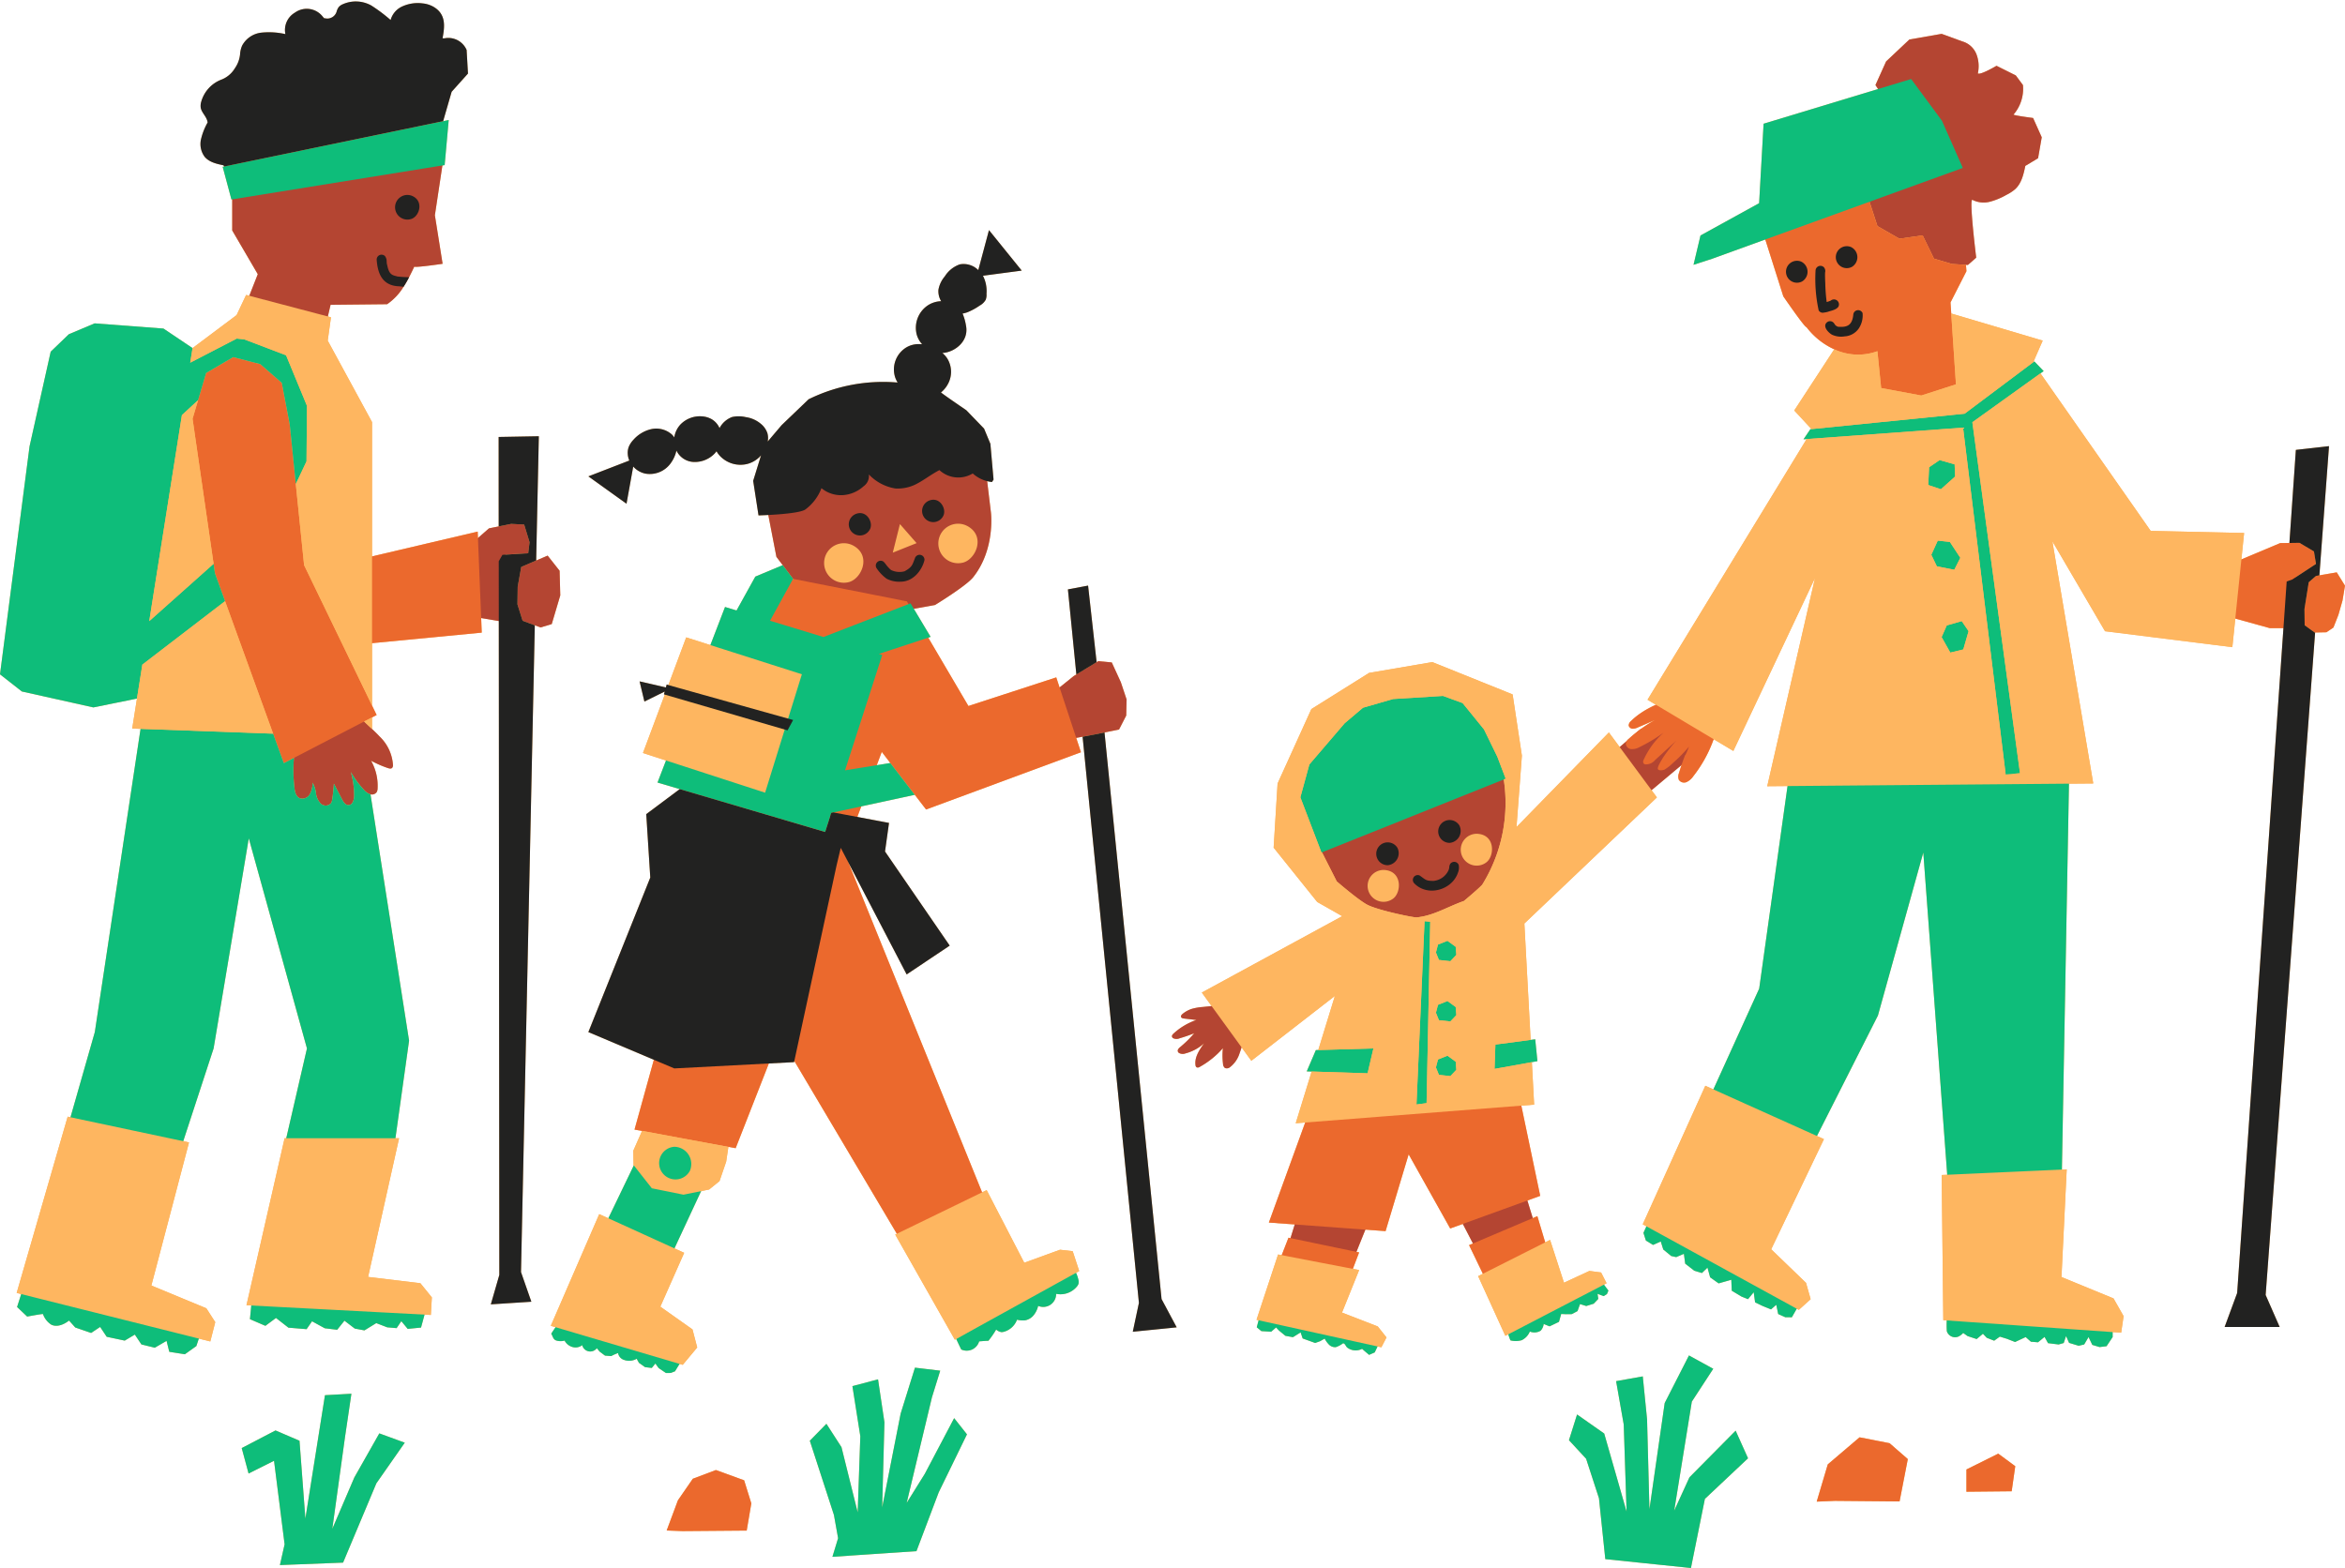 <?xml version="1.0" encoding="UTF-8"?><svg xmlns="http://www.w3.org/2000/svg" xmlns:xlink="http://www.w3.org/1999/xlink" data-name="Layer 1" height="322.7" preserveAspectRatio="xMidYMid meet" version="1.0" viewBox="-0.0 -0.3 482.5 322.7" width="482.5" zoomAndPan="magnify"><g id="change1_1"><path d="M111.22,128.829l2.306-.692,1.753-5.904-.138-5.074-2.457-3.114-4.084,1.752,1.72-.74.55-25.58-8.27.15.01,18.407-2,.403L98.343,110.424l-.053-1.325L76.55,114.205v-27.637l-9.12-16.77.67-4.8-.644-.17.564-2.4,11.63-.12a11.599,11.599,0,0,0,3.38-3.59,22.464,22.464,0,0,0,1.14-1.97c.38-.72.73-1.45,1.07-2.17.38.22,5.83-.59,5.83-.59l-1.59-9.99L91.026,33.752l.467-.075.835-9.276-1.25.259.102-.021,1.75-6.05,3.36-3.75-.28-4.86a4.108,4.108,0,0,0-4.34-2.43,1.371,1.371,0,0,1-.61.02c.43-2.34.82-4.98-1.97-6.53a5.621,5.621,0,0,0-2.11-.64,7.685,7.685,0,0,0-4.45.74,4.344,4.344,0,0,0-2.16,2.68,32.699,32.699,0,0,0-3.98-2.99,6.542,6.542,0,0,0-5.83-.27,2.205,2.205,0,0,0-.88.62,2.752,2.752,0,0,0-.42.92,2.001,2.001,0,0,1-1.91,1.42,2.103,2.103,0,0,1-.25-.02l-.43-.06-.35-.42a4.162,4.162,0,0,0-5.43-.86l-.31.2a4.141,4.141,0,0,0-1.87,4.31.109.109,0,0,1,.01.05,15.232,15.232,0,0,0-4.94-.3,5.12,5.12,0,0,0-3.96,2.67,5.217,5.217,0,0,0-.42,1.75,6.012,6.012,0,0,1-.89,2.63c-.1.16-.21.32-.31.48a5.571,5.571,0,0,1-2.73,2.17,6.83,6.83,0,0,0-4.06,4.5,2.901,2.901,0,0,0-.11,1.24c.19,1.09,1.27,1.85,1.42,3.05a12.87,12.87,0,0,0-1.37,3.49,4.403,4.403,0,0,0,.76,3.57c.93,1.11,2.46,1.46,3.88,1.75l.138.246-.312.065,1.802,6.726.162-.026v6.4l5.26,9L51.292,60.57,50.64,60.398l-1.96,4.15-9.06,6.79-5.99-4.02-14.15-1.07-5.32,2.24-3.73,3.59-4.35,19.49L0,138.478l4.5,3.53,14.71,3.28,8.97-1.82-.98,6.17,1.72.062L19.51,212.098l-5.007,17.535-.579-.123L3.428,265.787l.938.235-.853,2.661,2.08,1.968s2.98-.562,3.247-.518a4.315,4.315,0,0,0,1.692,2.171c1.184.6,2.629-.013,3.675-.831l1.282,1.427,3.261,1.125,1.856-1.237,1.349,2.024,3.711.787,2.08-1.237L29.097,276.386l2.755.675,2.418-1.406.562,2.249,3.205.506,2.362-1.687.514-1.541,2.359.591,1.019-3.974L42.456,268.946l-11.311-4.687,7.744-29.449-1.186-.252L43.95,215.468l7.24-43.24,11.97,43.24-4.262,18.478h-.339l-7.846,34.372.986.052L51.428,271.187l3.179,1.371,2.181-1.62,2.555,1.994,3.74.312,1.122-1.62,2.618,1.433,2.555.312,1.496-1.87,2.119,1.62,1.994.374,2.431-1.496,2.258.867,1.932.165.966-1.429,1.314,1.584,2.743-.27.723-2.662,1.295.068.209-3.616-2.365-2.921L75.74,262.488l6.374-28.541h-.75L84.17,213.868l-7.94-50.71a.325.325,0,0,1-.111-.024,1.212,1.212,0,0,0,1.391-.416,1.669,1.669,0,0,0,.182-.781,10.426,10.426,0,0,0-1.348-5.684,21.894,21.894,0,0,0,3.482,1.517c.283.095.631.172.85-.032a.804.804,0,0,0,.183-.598A8.913,8.913,0,0,0,78.1,151.266c-.9-.971-1.892-1.854-2.847-2.771.43.416.865.825,1.297,1.233v-2.38l-1.615.838-.002-.002,2.566-1.331-.949-1.961V132.063L99.122,129.894l-.12-2.991,3.628.604L102.74,262.078l-1.75,6.06,8.34-.54-2.13-6.11,2.84-133.1-2.51-.94-.495-1.573.495,1.571ZM73.55,160.628a20.01,20.01,0,0,0,1.272,1.548,4.725,4.725,0,0,0,.733.669,4.669,4.669,0,0,1-.736-.666A19.935,19.935,0,0,1,73.55,160.628Zm30.395-46.775-.006-.005,4.74-.29Zm3.307,2.524-.255,1.402.252-1.4Zm207.687,97.331-1.29-23.95,27.27-25.95-1.097-1.484,6.163-5.168c-.181.538-.356,1.077-.517,1.621a1.898,1.898,0,0,0-.033,1.42,1.301,1.301,0,0,0,1.606.447A3.47,3.47,0,0,0,348.4,159.461a26.884,26.884,0,0,0,4.198-7.631l4.052,2.418,16.8-35.6-9.83,42.86,4.178-.036-5.833,41.688-9.427,20.739-1.656-.745-12.878,28.511.756.414-.61,1.348.504,1.574,1.464.907,1.596-.706.513,1.641,1.644,1.35,1.022.22,1.577-.677.272,2.029,1.872,1.45,1.567.475,1.143-1.111.544,1.991,1.748,1.249,2.609-.74.094,2.25,2.02,1.211,1.325.531,1.172-1.424.284,2.078,1.527.739,1.75.712,1.081-.943.395,1.899,1.456.654,1.356.013,1.008-1.765.43.236,2.429-2.195-.95-3.356-7.168-6.914L375.286,234.133l-1.434-.645,12.547-24.795,9.333-33.542,4.922,66.316-1.14.051.332,29.878.716.05a14.532,14.532,0,0,0,.014,2.225,1.779,1.779,0,0,0,2.418,1.08,3.329,3.329,0,0,0,.946-.722l.908.639,1.867.611,1.29-1.086.787.827,1.524.597,1.165-.836,1.464.448,1.673.657,2.181-1.016,1.075.956,1.464.12,1.344-1.105.717,1.284,2.181.269,1.046-.299.478-1.434.627,1.404,1.972.597,1.135-.269.896-1.524.777,1.613,1.494.448,1.434-.179,1.255-1.882v-1.025l1.754.123.498-3.403-2.075-3.652-10.706-4.399,1.079-22.159-.99.045,1.455-79.42,4.994-.042-8.41-49.84,10.83,18.51,26.2,3.28.606-5.885,7.124,1.975,2.783-.012-9.523,136.832-2.58,7h11.33l-2.89-6.59,10.18-136.34h-.027l2.352-.045,1.444-.978,1.025-2.609.839-2.935.512-3.074-1.694-2.731-3.571.609L479.21,91.518l-6.82.77-1.33,19.156-1.89.024-7.99,3.357.56-5.437-19.22-.43L419.842,76.541l.655-.47-1.914-1.993-14.353,10.764-31.735,3.189-1.412,2.079.642-.047L338.99,143.708l1.725,1.03a17.476,17.476,0,0,0-5.139,3.362,1.193,1.193,0,0,0-.461.915.849.849,0,0,0,.821.654,2.48,2.48,0,0,0,1.094-.278c.988-.421,1.977-.843,3.518-1.534a28.828,28.828,0,0,0-2.905,1.853l-.037-.001-.302.26c-.744.556-1.468,1.139-2.155,1.764a2.978,2.978,0,0,0-.418.449l-1.469,1.264L331.04,150.438l-19.01,19.47,1.11-14.7-1.91-12.6-16.52-6.65-13,2.22-11.89,7.45-6.95,15.32-.81,13.2,8.97,11.18,5.14,2.92-28.89,15.72,2.017,2.779q-.925.096-1.85.192a11.445,11.445,0,0,0-2.131.358,5.736,5.736,0,0,0-1.998,1.071c-.191.158-.39.392-.308.626.08.228.366.291.606.32q1.273.15,2.547.299a13.324,13.324,0,0,0-4.682,2.779c-.185.167-.381.382-.341.628a.532.532,0,0,0,.246.342,1.63,1.63,0,0,0,1.338.017,29.85,29.85,0,0,0,2.996-1.042,22.005,22.005,0,0,1-2.919,2.872c-.256.223-.539.518-.461.849a.61.61,0,0,0,.231.334,1.578,1.578,0,0,0,1.357.096,9.202,9.202,0,0,0,3.821-2.071c-1.062,1.46-1.969,2.912-1.77,4.461a.625.625,0,0,0,.235.48.681.681,0,0,0,.653-.101,17.623,17.623,0,0,0,4.751-3.842,14.044,14.044,0,0,0,.026,3.232,1.11,1.11,0,0,0,.396.844,1.011,1.011,0,0,0,1.057-.181,5.766,5.766,0,0,0,1.949-2.828c.153-.409.285-.825.418-1.242l2.008,2.766,17.19-13.34-3.419,11.127-.493.014L268.87,220.192l1.008.032L266.6,230.868l1.952-.152-7.476,20.589,5.325.391-.871,2.811-.413-.086-1.401,3.593-.741-.143-4.439,13.447.431.095-.381,1.439.949.792,2.016.122,1.02-.879.559.616,1.351,1.11,1.55.283,1.58-.984.423,1.24,2.572.931.999-.358.955-.538a5.147,5.147,0,0,0,.9,1.246,1.74,1.74,0,0,0,1.403.505,5.095,5.095,0,0,0,1.5-.805c.42.128.484.48.694.741a1.454,1.454,0,0,0,.352.301,2.878,2.878,0,0,0,2.853.118c.184.185,1.442,1.239,1.442,1.239l1.155-.505.584-1.225.782.172,1.057-2.029-1.802-2.266-7.352-2.851,3.523-8.749-1.291-.248,1.291-3.382-.551-.115,1.837-4.57,4.157.305,4.749-15.807,8.548,15.264,2.593-.94,2.089,4.022-.803.341,2.844,5.894-.975.491,5.599,12.284.596-.31c.166.486.41,1.19.451,1.242a4.481,4.481,0,0,0,2.299-.028,3.431,3.431,0,0,0,1.693-1.792,2.479,2.479,0,0,0,2.218-.168,2.45,2.45,0,0,0,.631-1.387l1.213.486,1.931-.923.459-1.621.981.046,1.207-.016,1.174-.628.514-1.44,1.278.399,1.533-.475.946-.992-.154-1.042,1.267.472.664-.422.305-.716-.924-1.224.546-.284-1.132-2.219-2.4-.317-5.233,2.426-2.86-8.812-1.003.505-1.613-5.394-.943.4-1.113-3.618,2.642-.958-3.886-18.566,2.637-.206-.47-8.74-5.508.99,6.655-1.202-.455-4.496m-6.109-48.938-.003.716.04-5.409-.003.001M476.25,129.868l-2.05-1.49-.024-1.996.028,1.997,2.048,1.489ZM388.792,296.711l3.754,3.27-1.695,8.719-13.321-.121-3.731.158,2.278-7.666,6.539-5.571Zm22.36,2.15,3.503,2.581-.737,5.162-9.31.092.003-4.578Zm-258.04,5.485,1.479,4.753-.951,5.598-13.203.106-3.264-.124,2.313-6.214,3.063-4.436,4.753-1.796Zm210.108-255.356,3.711,11.698s4.4,6.43,4.77,6.34a14.939,14.939,0,0,0,6.51,4.9c-.27-.1-.55-.21-.81-.33l-8.22,12.58,3.55,3.83,31.5-3.17,14.13-10.6,1.94-4.44-18.819-5.58L401.33,61.948l3.28-6.44-.1-1.3-2.89-.18-2.196-.655,2.2.652,3.285.205,1.711-1.506S405.114,40.612,405.833,40.823a5.072,5.072,0,0,0,3.595.395,13.783,13.783,0,0,0,3.407-1.415,8.293,8.293,0,0,0,1.845-1.214c1.273-1.202,1.688-3.031,2.043-4.745l2.626-1.581.753-4.311-1.779-3.969s-4.243-.547-4.011-.721a8.114,8.114,0,0,0,1.924-6.058l-1.471-1.981-3.969-1.985s-3.353,1.985-3.843,1.57a6.857,6.857,0,0,0-.291-3.958,4.427,4.427,0,0,0-2.87-2.618l-4.287-1.564-6.638,1.163-4.79,4.517-2.19,4.859.542.817-23.555,7.138-.92,16.357-12.063,6.645L348.456,54.196l3.782-1.227ZM196.324,291.555l2.636,3.334-5.815,11.941-4.575,12.096-17.291,1.163,1.163-3.825-.853-4.782-4.962-15.275,3.412-3.489,3.102,4.807L176.474,310.94l.543-15.663-1.628-10.313,5.273-1.396,1.318,8.839L181.514,309.932l3.799-19.307,2.946-9.46,5.195.62-1.706,5.505-5.195,21.711,3.722-5.97ZM78.046,294.691l5.239,1.914-5.844,8.362L70.59,321.289l-12.997.504.966-4.269-2.175-17.191-5.239,2.62-1.411-5.239,6.952-3.627,4.937,2.116,1.209,16.019,4.03-25.389,5.441-.302-1.31,8.866-2.62,18.941,4.534-10.579Zm279.076-.559,2.549,5.684-8.875,8.353-2.871,14.227L330.304,320.57l-1.305-12.53-2.645-8.126-3.528-3.822,1.666-5.291,5.585,3.92,4.605,16.07-.588-17.932-1.568-8.917,5.487-.98.882,8.819.49,18.52,3.136-21.851,4.997-9.799,4.997,2.744-4.409,6.761-3.626,22.439,3.136-6.859ZM227.26,150.443l2.988-.603,1.479-2.879.078-3.315-1.184-3.545-1.868-4.073-2.778-.259-.336.204L223.88,120.218l-4.15.78,1.739,17.504-.534.324-2.921,2.351-.683-2.07L199.26,144.996l-8.271-14.066.491-.162-3.456-5.773c2.419-.42,4.359-.786,4.359-.786s6.41-3.9,7.851-5.71c4.617-5.799,3.654-13.361,3.654-13.361l-.773-6.423a6.929,6.929,0,0,0,.995.183l.32-.5-.65-7.36-1.3-3.13-3.65-3.78s-4.28-2.91-5.22-3.66a5.72,5.72,0,0,0,1.65-2.18,5.231,5.231,0,0,0-.32-4.76,4.962,4.962,0,0,0-1.05-1.19,1.769,1.769,0,0,0,.23-.01c2.38-.23,5.28-2.41,4.64-5.62a11.002,11.002,0,0,0-.7-2.48,5.783,5.783,0,0,0,1.01-.27,12.732,12.732,0,0,0,2.51-1.37,3.116,3.116,0,0,0,1.24-1.2,2.871,2.871,0,0,0,.16-1.24,6.914,6.914,0,0,0-.73-3.7l7.98-1.06-6.74-8.33-2.2,8.23a4.28,4.28,0,0,0-3.81-1.18,5.964,5.964,0,0,0-3.08,2.47,5.795,5.795,0,0,0-1.31,2.76,3.986,3.986,0,0,0,.56,2.35,5.353,5.353,0,0,0-2.56.74,5.554,5.554,0,0,0-2.45,6.19,4.957,4.957,0,0,0,1.1,1.93,7.23,7.23,0,0,0-.93-.03,5.031,5.031,0,0,0-2.17.59,5.302,5.302,0,0,0-2.43,6.32,6.469,6.469,0,0,0,.48,1,34.677,34.677,0,0,0-18.31,3.44l-5.55,5.32-2.87,3.38c0-.02.01-.04.01-.06a3.718,3.718,0,0,0-.07-1.66,4.259,4.259,0,0,0-1.32-1.9,6.121,6.121,0,0,0-3.12-1.4,6.35,6.35,0,0,0-2.81-.03,4.805,4.805,0,0,0-2.6,2.29,3.987,3.987,0,0,0-1.64-1.85,4.691,4.691,0,0,0-1.94-.57,5.563,5.563,0,0,0-4.44,1.65,4.921,4.921,0,0,0-1.29,2.69,3.164,3.164,0,0,0-.53-.64,4.847,4.847,0,0,0-4.13-1.09,6.992,6.992,0,0,0-3.75,2.21,4.767,4.767,0,0,0-.94,1.41,3.509,3.509,0,0,0-.22,1.57,3.822,3.822,0,0,0,.32,1.29l-8.43,3.26,7.85,5.63,1.38-7.65a4.624,4.624,0,0,0,2.53,1.46,5.292,5.292,0,0,0,5.12-2.06,6.873,6.873,0,0,0,1.24-2.69,4.125,4.125,0,0,0,3.66,2.35,5.662,5.662,0,0,0,3.95-1.49,4.851,4.851,0,0,0,.64-.72,4.886,4.886,0,0,0,.59.84,5.808,5.808,0,0,0,5.9,1.73,5.594,5.594,0,0,0,2.67-1.73l-1.62,5.25,1.1,7.11s.836-.021,2.016-.082l1.668,8.616,1.293,1.708-5.637,2.359-3.86,6.97-2.37-.72-3.014,7.841-4.975-1.587-3.669,9.815-.352-.099-.16.59-5.41-1.25.99,4.15,4.18-2.06-.16.58.178.052-4.492,12.017,4.74,1.541L135.29,160.748l34.49,10.17-29.92-8.82-6.89,5.15.83,13.05-12.74,31.805,13.476,5.698-3.979,14.367,1.545.284-1.795,4.066.05,2.95.053.067-5.242,10.888-1.87-.851-9.966,22.98.98.29c-.327.477-.854,1.251-.889,1.346.279.422.362,1.002.788,1.274a1.325,1.325,0,0,0,.39.154,3.042,3.042,0,0,0,1.569-.017,2.654,2.654,0,0,0,1.58,1.304,2.247,2.247,0,0,0,2.048-.369,1.694,1.694,0,0,0,3.003.627l.561.684,1.123.843,1.278.097a9.039,9.039,0,0,1,1.408-.622,1.793,1.793,0,0,0,1.282,1.421,3.06,3.06,0,0,0,2.551-.253l.462.839,1.251.888,1.393.165.739-.908.667.927,1.509,1.022.981-.009.881-.344.936-1.521.655.194,2.975-3.57-.967-3.719-6.619-4.685,4.908-11.081-2.003-.912,5.485-11.785,1.65-.334,2.14-1.73,1.37-4.01.45-3.01-7.324-1.374,8.824,1.624,6.829-17.438,5.189-.272.051-.238,21.096,35.561-.334.162,12.271,21.642.279-.154c.054.115,1.001,2.143,1.044,2.166a2.667,2.667,0,0,0,3.673-1.669s1.732-.144,1.901-.119a18.575,18.575,0,0,0,1.602-2.315,2.098,2.098,0,0,0,1.044.521,1.659,1.659,0,0,0,.568-.072,4.02,4.02,0,0,0,2.678-2.476,4.891,4.891,0,0,0,1.599.137,2.94,2.94,0,0,0,1.731-.954,4.673,4.673,0,0,0,1.018-2.027,2.653,2.653,0,0,0,3.699-2.481,4.387,4.387,0,0,0,4.298-1.532,1.624,1.624,0,0,0,.305-.539,1.754,1.754,0,0,0-.029-.87,6.899,6.899,0,0,0-.492-1.38l.665-.368-1.339-4.09-2.603-.297-7.363,2.677-7.734-14.948-.942.458-27.5-67.856L186.55,200.238l8.86-5.93-13.31-19.37.82-5.88-6.521-1.231.815-2.17,11.006-2.379-5.03-6.55-2.79.45-0.0 0,1.031-2.743,9.117,11.86,31.868-11.779-.975-2.957,2.926-.541-1.615.3,11.59,116.52-1.26,5.93,9.03-.9L239,267.048Zm-64.081-31.615h0l-0.0 0-.19-.251Z" fill="#feb660"/></g><g id="change2_1"><path d="M202.378,92.591l1.51,12.547s.963,7.562-3.654,13.361c-1.441,1.81-7.851,5.71-7.851,5.71s-10.652,2.01-13.188,2.017c-4.093.011-12.814-3.169-12.814-3.169l-6.627-8.755-2.809-14.51Zm16.557,59.431,5.964-1.102,5.35-1.08,1.479-2.879.078-3.315-1.184-3.545-1.868-4.073-2.778-.259-5.04,3.056-6.295,5.066Zm52.775,22.496,3.335,6.574s4.585,3.97,6.382,4.86c2.314,1.147,9.411,2.598,10.013,2.548,3.434-.282,6.514-2.251,9.771-3.376,0,0,2.977-2.486,3.756-3.337a31.914,31.914,0,0,0,4.272-22.672Zm-17.927,31.765-6.335.656a11.447,11.447,0,0,0-2.131.358,5.736,5.736,0,0,0-1.998,1.071c-.191.158-.39.392-.308.626.08.228.366.291.606.32l2.547.299a13.324,13.324,0,0,0-4.682,2.78c-.185.167-.381.382-.341.628a.531.531,0,0,0,.246.342,1.631,1.631,0,0,0,1.338.017,29.849,29.849,0,0,0,2.996-1.042,21.999,21.999,0,0,1-2.919,2.872c-.256.223-.539.518-.461.849a.609.609,0,0,0,.231.334,1.577,1.577,0,0,0,1.357.096,9.202,9.202,0,0,0,3.821-2.071c-1.062,1.46-1.969,2.912-1.77,4.461a.625.625,0,0,0,.235.48.681.681,0,0,0,.653-.101,17.623,17.623,0,0,0,4.751-3.842,14.04,14.04,0,0,0,.026,3.232,1.11,1.11,0,0,0,.396.844,1.011,1.011,0,0,0,1.057-.181,5.766,5.766,0,0,0,1.949-2.828c.406-1.09.672-2.234,1.172-3.284Zm79.072-52.487,5.198,10.012,10.931-9.166-2.025-4.645-9.351-.289ZM91.15,32.928l-43.37,6.9v7.3l5.26,9-4.73,12.02,18.46-.4,1.25-5.32,11.63-.12a11.599,11.599,0,0,0,3.38-3.59,22.465,22.465,0,0,0,1.14-1.97c.38-.72.73-1.45,1.07-2.17.38.22,5.83-.59,5.83-.59l-1.59-9.99ZM300.664,250.975l2.753,5.3,12.251-4.956-1.652-5.368ZM108.96,111.298l-1.11-3.64-2.67-.14-4.57.92-4.43,3.88.23,5.67.78.11-.32,8.45,6.85,1.14,1.52-12.76-1.3-1.08,4.74-.29Zm3.724,2.747-5.431,2.33-.738,4.059-.046,3.644,1.061,3.367,3.69,1.384,2.306-.692,1.753-5.904-.138-5.074ZM61.177,151.043a32.063,32.063,0,0,0-.598,10.795c.097.826.32,1.776,1.073,2.127a1.764,1.764,0,0,0,2.101-.82,5.141,5.141,0,0,0,.57-2.374,6.258,6.258,0,0,1,.699,2.227,3.639,3.639,0,0,0,.985,2.086,1.458,1.458,0,0,0,2.08-.071,2.082,2.082,0,0,0,.281-.885q.242-1.572.328-3.162l1.68,3.235c.292.562.712,1.204,1.344,1.19.837-.019,1.142-1.107,1.145-1.944a17.377,17.377,0,0,0-.688-4.885A20.056,20.056,0,0,0,74.823,162.176a3.197,3.197,0,0,0,1.264.953,1.222,1.222,0,0,0,1.423-.41,1.668,1.668,0,0,0,.182-.781,10.426,10.426,0,0,0-1.348-5.684,21.898,21.898,0,0,0,3.482,1.517c.283.095.631.172.85-.032a.804.804,0,0,0,.183-.598A8.913,8.913,0,0,0,78.1,151.266c-1.507-1.626-3.291-2.991-4.685-4.716ZM266.966,249.873l-1.687,5.441,13.603,2.557,2.537-6.312ZM384.447,40.544l1.848,5.68,4.517,2.601,4.79-.684,2.327,4.79,3.695,1.095,3.285.205,1.711-1.506S405.114,40.612,405.833,40.823a5.072,5.072,0,0,0,3.595.395,13.781,13.781,0,0,0,3.407-1.415,8.29,8.29,0,0,0,1.845-1.214c1.273-1.202,1.688-3.03,2.043-4.745l2.626-1.581.753-4.311-1.779-3.969s-4.243-.547-4.011-.721a8.115,8.115,0,0,0,1.924-6.058l-1.471-1.981-3.969-1.985s-3.353,1.985-3.843,1.57a6.857,6.857,0,0,0-.291-3.958,4.427,4.427,0,0,0-2.87-2.618l-4.287-1.564-6.638,1.163-4.79,4.517-2.19,4.859,4.038,6.091Z" fill="#b44532"/></g><g id="change3_1"><path d="M316.324,249.986,318.266,256.481l-12.672,6.36-3.326-6.892Zm-51.208,4.435-2.142,5.494,14.981,1.972,1.694-4.438Zm81.63-99.371q-.718,1.835-1.277,3.727a1.898,1.898,0,0,0-.033,1.42,1.301,1.301,0,0,0,1.606.447A3.471,3.471,0,0,0,348.4,159.461a26.879,26.879,0,0,0,5.003-10.346s-7.416-6.539-7.751-6.55c-3.495,1.629-7.356,2.802-10.076,5.536a1.193,1.193,0,0,0-.461.915.849.849,0,0,0,.821.654,2.48,2.48,0,0,0,1.094-.278c.988-.421,1.977-.843,3.518-1.534a28.85,28.85,0,0,0-5.399,3.876,1.704,1.704,0,0,0-.622.896,1.19,1.19,0,0,0,1.076,1.236,3.154,3.154,0,0,0,1.752-.419,33.575,33.575,0,0,0,4.97-2.987,16.546,16.546,0,0,0-4.146,5.639.769.769,0,0,0-.006.707.599.599,0,0,0,.357.205,2.453,2.453,0,0,0,2.029-.908l4.347-3.973a28.164,28.164,0,0,0-2.812,3.628c-.212.381-1.166,1.848-.964,2.235.184.353.902.227,1.289.134a9.059,9.059,0,0,0,1.761-1.369,30.761,30.761,0,0,0,3.346-3.408C347.134,154.386,346.674,155.396,346.746,155.05ZM404.61,55.508l-.1-1.3-2.89-.18-3.69-1.1-2.33-4.79-4.79.69-4.52-2.6-1.84-5.68.52-1.63-22.1,8.97,4.06,12.8s4.4,6.43,4.77,6.34a14.939,14.939,0,0,0,6.51,4.9,11.583,11.583,0,0,0,8.08.05l.77,7.58,8.25,1.54,7.14-2.3-1.12-16.85Zm71.5,57.68-2.98-1.77-3.96.05-9.64,4.05-1.07,6.62.84-.11-.51,4.66,8.26,2.29,4.65-.02.67-10.47,4.16-2.73Zm4.691,4.308-4.268.728-1.491,1.304-.885,5.497.047,3.354,2.05,1.491,2.422-.047,1.444-.978,1.025-2.609.838-2.935.512-3.074ZM185.668,255.524l17.308-8.21L172.538,172.207l-33.547,29.513-8.433,30.448,20.81,3.83,9.033-23.066Zm-22.488-136.697-5.631,6.564-14.038,35.66L175.944,169.038l5.486-14.603,9.117,11.86,31.868-11.779-5.083-15.41L199.26,144.996,186.594,123.455ZM269.081,229.257l-8.005,22.048,24.016,1.764,4.749-15.807,8.548,15.264,18.521-6.716-4.274-20.42ZM39.619,85.885l4.613,31.807L58.395,156.758l19.104-9.905L62.568,116.008,59.607,87.038l-1.634-8.552L53.553,74.642l-5.573-1.441L42.406,76.468Zm33.635,29.094-.167,17.416L99.122,129.894l-.832-20.795ZM377.53,308.579l13.321.121,1.695-8.719-3.754-3.27-6.176-1.211-6.539,5.571-2.278,7.666ZM404.607,306.696l9.31-.092.737-5.162-3.503-2.581-6.542,3.257Zm-264.171,8.107,13.203-.106.951-5.598-1.479-4.753-5.809-2.113-4.753,1.796-3.063,4.436-2.313,6.214Z" fill="#eb692d"/></g><g id="change4_1"><path d="M147.793,237.238l-9.887,21.244-13.858-5.731,9.054-18.804ZM76.23,163.158a.32.32,0,0,1-.14-.03,3.202,3.202,0,0,1-1.27-.95,19.981,19.981,0,0,1-2.64-3.62,17.238,17.238,0,0,1,.68,4.89c0,.84-.3,1.93-1.14,1.94-.63.02-1.05-.62-1.34-1.19-.56-1.07-1.12-2.15-1.68-3.23-.06,1.06-.17,2.11-.33,3.16a2.266,2.266,0,0,1-.28.89,1.466,1.466,0,0,1-2.08.07,3.689,3.689,0,0,1-.99-2.09,6.124,6.124,0,0,0-.7-2.23,5.097,5.097,0,0,1-.57,2.38,1.764,1.764,0,0,1-2.1.82c-.75-.35-.97-1.3-1.07-2.13a30.929,30.929,0,0,1-.1-6.16l-2.08,1.08-2.2-6.07-27.28-.99-9.41,62.4-5.36,18.77,23.18,4.83,6.62-20.23,7.24-43.24,11.97,43.24-4.98,21.59,23.01-1.87,2.98-21.32Zm-13.07-79.94-.09,11.43-2.21,4.67-1.25-12.28-1.64-8.55-4.42-3.85-5.57-1.44-5.57,3.27-1.65,5.58-3.33,3.08-6.72,42.4,13.24-11.8.28,1.96,2.08,5.73-17.02,13.06-1.11,6.99-8.97,1.82-14.71-3.28-4.5-3.53,6.08-46.91,4.35-19.49,3.73-3.59,5.32-2.24,14.15,1.07,5.99,4.02-.48,3,9.58-4.96,1.55.17,8.59,3.27Zm305.105,74.916-6.301,45.026L351.976,225.135,373.49,234.202l12.908-25.51,9.333-33.542,5.112,68.886,23.358-.922,1.537-83.905Zm32.31,112.978a20.314,20.314,0,0,0,.001,2.559,1.779,1.779,0,0,0,2.418,1.08,3.329,3.329,0,0,0,.946-.722l.908.639,1.867.611,1.29-1.086.787.827,1.524.597,1.165-.836,1.464.448,1.673.657,2.181-1.016,1.075.956,1.464.119,1.344-1.105.717,1.285,2.181.269,1.046-.299.478-1.434.627,1.404,1.972.597,1.135-.269.896-1.524.777,1.613,1.494.448,1.434-.179,1.255-1.882V272.899Zm-61.46-19.818-.966,2.134.504,1.574,1.464.907,1.596-.707.513,1.641,1.644,1.35,1.022.22,1.577-.677.272,2.029,1.872,1.45,1.567.475,1.143-1.111.544,1.991,1.748,1.249,2.609-.74.094,2.25,2.02,1.211,1.325.531,1.172-1.424.284,2.078,1.527.739,1.75.712,1.081-.943.395,1.899,1.456.654,1.356.013,1.466-2.565ZM371.084,90.111l32.828-2.398,8.771,71.364,2.95-.239-9.808-72.241,14.671-10.525-1.914-1.993-14.353,10.764-31.735,3.189ZM271.896,175.151l37.911-15.19-1.723-4.531-2.744-5.616-4.404-5.425-4.021-1.468-10.276.638-6.191,1.787-3.766,3.191-7.276,8.489-1.851,6.765ZM196.739,275.24s1.009,2.163,1.054,2.187a2.667,2.667,0,0,0,3.673-1.669s1.732-.144,1.901-.119a18.569,18.569,0,0,0,1.602-2.315,2.098,2.098,0,0,0,1.044.521,1.658,1.658,0,0,0,.568-.072,4.019,4.019,0,0,0,2.678-2.476,4.89,4.89,0,0,0,1.599.137,2.94,2.94,0,0,0,1.731-.954,4.674,4.674,0,0,0,1.018-2.027,2.653,2.653,0,0,0,3.699-2.481,4.387,4.387,0,0,0,4.298-1.532,1.624,1.624,0,0,0,.305-.539,1.754,1.754,0,0,0-.029-.87,6.919,6.919,0,0,0-.77-1.953Zm113.438-1.389s.543,1.62.606,1.7a4.481,4.481,0,0,0,2.299-.028,3.431,3.431,0,0,0,1.693-1.792,2.479,2.479,0,0,0,2.218-.168,2.45,2.45,0,0,0,.631-1.387l1.213.486,1.931-.923.459-1.621.981.046,1.207-.016,1.174-.628.514-1.44,1.278.399,1.533-.475.946-.992-.154-1.042,1.267.472.664-.422.305-.716-1.349-1.787ZM259.095,270.928l-.51,1.925.949.792,2.016.122,1.02-.879.559.616,1.351,1.11,1.55.283,1.58-.984.423,1.24,2.572.931.999-.358.955-.538a5.151,5.151,0,0,0,.9,1.246,1.74,1.74,0,0,0,1.403.505,5.093,5.093,0,0,0,1.5-.805c.42.128.484.48.694.741a1.452,1.452,0,0,0,.352.301,2.878,2.878,0,0,0,2.853.118c.184.185,1.442,1.239,1.442,1.239l1.155-.505.785-1.646Zm-144.524,1.539s-1.096,1.584-1.148,1.721c.279.422.362,1.002.788,1.274a1.326,1.326,0,0,0,.39.154,3.042,3.042,0,0,0,1.569-.017,2.654,2.654,0,0,0,1.58,1.304,2.247,2.247,0,0,0,2.048-.369,1.694,1.694,0,0,0,3.003.627l.561.684,1.123.843,1.278.097a9.038,9.038,0,0,1,1.408-.622,1.793,1.793,0,0,0,1.282,1.421,3.061,3.061,0,0,0,2.551-.253l.462.839,1.251.888,1.393.165.739-.908.667.927,1.509,1.022.981-.009.881-.344,1.071-1.741ZM180.4,157.178l-6.53,1.06,7.66-23.75-.69-.21,10.64-3.51-4.13-6.9-17.92,6.93-10.99-3.35,4.74-8.62-2.13-2.82-5.64,2.36-3.86,6.97-2.37-.72-13.89,36.13,34.49,10.17,1.26-3.92,6.17-1.34,11.01-2.38-5.03-6.55Zm117.43,59.786-1.955.782-.424,1.629.619,1.531,2.346.261,1.238-1.303-.13-1.662Zm0-11.25-1.955.782-.424,1.629.619,1.531,2.346.261,1.238-1.303-.13-1.662Zm0-12.398-1.955.782L295.451,195.727l.619,1.531,2.346.261,1.238-1.303-.13-1.662Zm-27.081,22.493L268.87,220.192l12.521.398,1.195-5.122Zm36.937-1.138-.171,5.008,8.822-1.594-.455-4.496Zm-14.573-25.393L291.45,227.006l2.078-.277.756-37.337ZM352.238,52.969l51.626-18.708-4.294-9.712-6.338-8.587-30.362,9.201-.92,16.357-12.063,6.645L348.456,54.196ZM399.097,94.382l-2.175,1.479-.174,3.654,2.61.87,2.92-2.614-.096-2.503Zm-1.72,19.493,1.142,2.37,3.588.712,1.246-2.453-2.154-3.274-2.49-.274Zm3.18,14.534-1.06,2.407,1.79,3.19,2.674-.646,1.09-3.765-1.409-2.071ZM45.816,34.028l1.802,6.726,43.875-7.078.835-9.276ZM4.469,265.703l-.956,2.98,2.08,1.968s2.98-.562,3.247-.518a4.315,4.315,0,0,0,1.692,2.172c1.184.6,2.629-.014,3.675-.832l1.282,1.427,3.261,1.125,1.856-1.237,1.349,2.024,3.711.787,2.08-1.237L29.097,276.386l2.755.675,2.418-1.406.562,2.249,3.205.506,2.362-1.687.843-2.53Zm47.271,2.243-.312,3.241,3.179,1.371,2.181-1.62,2.555,1.994,3.74.312,1.122-1.62,2.618,1.433,2.555.312,1.496-1.87,2.119,1.62,1.994.374,2.431-1.496,2.257.867,1.932.165.966-1.43,1.314,1.584,2.743-.27.966-3.554Zm120.703,48.318-1.163,3.825,17.291-1.163,4.575-12.096,5.815-11.941-2.636-3.334-6.048,11.476-3.722,5.97,5.195-21.711,1.706-5.505-5.195-.62-2.946,9.46L181.514,309.932l.465-17.524-1.318-8.839-5.273,1.396,1.628,10.313L176.474,310.94l-3.334-13.414-3.102-4.807-3.412,3.489,4.962,15.275ZM58.559,317.524l-.966,4.269,12.997-.504,6.851-16.322,5.844-8.362-5.239-1.914-5.138,9.068-4.534,10.579,2.62-18.941,1.31-8.866-5.441.302-4.03,25.389-1.209-16.019-4.937-2.116-6.952,3.627,1.411,5.239,5.239-2.62Zm270.439-9.484,1.305,12.53,17.62,1.827,2.871-14.227,8.875-8.353-2.549-5.684-9.505,9.603-3.136,6.859,3.626-22.439,4.409-6.761-4.997-2.744-4.997,9.799-3.136,21.851-.49-18.52-.882-8.819-5.487.98,1.568,8.917.588,17.932L330.077,294.72l-5.585-3.92-1.666,5.291,3.528,3.822Z" fill="#0ebd7a"/></g><g id="change1_2"><path d="M304.137,262.334l14.802-7.459,2.86,8.812,5.233-2.426,2.4.317,1.132,2.219-20.828,10.822ZM29.29,136.478l-2.09,13.16,29,1.05-9.89-27.27ZM50.713,268.319l37.935,2,.209-3.616-2.365-2.921-10.752-1.293,6.374-28.541H58.559ZM3.428,265.787l39.843,9.986,1.019-3.974-1.834-2.853-11.311-4.687,7.744-29.449-24.966-5.299ZM40.76,82.058l-3.33,3.08-6.72,42.39,13.24-11.8-4.33-29.84Zm26.67-12.26.67-4.8-17.46-4.6-1.96,4.15-9.06,6.79-.48,3,9.58-4.96,1.55.17,8.59,3.27,4.3,10.4-.09,11.43-2.21,4.67,1.71,16.69,13.98,28.89v-58.33Zm7.5,78.39c.53.53,1.08,1.03,1.62,1.54v-2.38ZM399.845,271.396l36.6,2.573.498-3.403-2.075-3.652-10.706-4.399,1.079-22.159L399.513,241.518Zm-61.841-19.731,32.117,17.605,2.43-2.195-.95-3.356-7.168-6.913L375.286,234.133l-24.404-10.978ZM258.535,271.319l25.689,5.656,1.057-2.029-1.802-2.266-7.352-2.851,3.523-8.749-16.675-3.208ZM199.163,108.024a4.066,4.066,0,1,0-.973,7.45C200.759,114.783,202.829,110.135,199.163,108.024ZM404.23,84.838l14.13-10.6,1.94-4.44-18.82-5.58.97,14.58-7.14,2.3-8.25-1.54-.77-7.58a11.583,11.583,0,0,1-8.08-.05c-.27-.1-.55-.21-.81-.33l-8.22,12.58,3.55,3.83Zm57.51,24.55-2.42,23.5-26.2-3.28-10.83-18.51,8.41,49.84-67.08.57,9.83-42.86-16.8,35.6-17.66-10.54,32.74-53.65,32.18-2.35,8.77,71.37,2.95-.24-9.8-72.24,14.01-10.06,22.68,32.42Zm-64.99-9.87,2.61.87,2.92-2.62-.1-2.5-3.08-.89-2.18,1.48Zm1.77,16.73,3.59.71,1.24-2.46-2.15-3.27-2.49-.27-1.33,2.92Zm6.53,13.35-1.41-2.07-3.08.88-1.06,2.41,1.79,3.19,2.67-.65Zm-89.86,88.7.47,8.74-49.06,3.83,3.28-10.65,11.51.37,1.2-5.12-11.35.33,3.42-11.13-17.19,13.34-10.19-14.04,28.89-15.72-5.14-2.92-8.97-11.18.81-13.2,6.95-15.32,11.89-7.45,13-2.22,16.52,6.65,1.91,12.6-1.11,14.7,19.01-19.47,9.88,13.37-27.27,25.95,1.29,23.95-7.25.96-.18,5.01Zm-20.91-28.91-1.17-.11-1.66,37.73,2.08-.28Zm5.37,30.48-.13-1.67-1.69-1.23-1.96.78-.42,1.63.62,1.53,2.35.26Zm0-11.25-.13-1.67-1.69-1.23-1.96.78-.42,1.63.62,1.53,2.35.26Zm0-12.4-.13-1.66-1.69-1.24-1.96.78-.42,1.63.62,1.53,2.35.26Zm5.32-14.43a31.95,31.95,0,0,0,4.44-21.67l.4-.16-1.73-4.53-2.74-5.62-4.4-5.42-4.03-1.47-10.27.64-6.19,1.79-3.77,3.19-7.27,8.49-1.85,6.76,4.34,11.36.11-.04,3.03,5.98s4.59,3.97,6.39,4.86c2.31,1.15,9.41,2.6,10.01,2.55,3.43-.28,6.51-2.25,9.77-3.37C301.21,185.128,304.19,182.638,304.97,181.788Zm-120.771,71.985L196.47,275.415l25.583-14.13-1.339-4.09-2.603-.297-7.363,2.677-7.734-14.948ZM123.298,249.572l-9.966,22.98,27.145,8.032,2.975-3.57-.967-3.719-6.619-4.685,4.908-11.081ZM141.191,130.872l-8.895,23.795,25.13,8.168,7.566-24.369Zm34.472-18.834a4.066,4.066,0,1,0-.973,7.45C177.259,118.797,179.329,114.149,175.663,112.038Zm9.503-4.481-1.47,5.878,4.899-1.959ZM284.967,178.751a3.278,3.278,0,1,0,1.715,5.857C288.362,183.307,288.515,179.068,284.967,178.751Zm19.161-7.446a3.278,3.278,0,1,0,1.715,5.857C307.523,175.861,307.676,171.622,304.128,171.305ZM149.868,235.748l-.45,3.01-1.37,4.01-2.14,1.73-5.28,1.07-6.51-1.32-3.76-4.78-.05-2.95,1.81-4.1Zm-11.13-.04a3.365,3.365,0,1,0,3.2,4.97A3.546,3.546,0,0,0,138.738,235.708Z" fill="#feb660"/></g><g id="change5_1"><path d="M203.78,91.038l.65,7.36-.32.5a6.991,6.991,0,0,1-3.96-1.76,5.733,5.733,0,0,1-6.86-.69c-1.79.95-3.05,1.96-4.46,2.71a8.309,8.309,0,0,1-4.61,1.07,9.655,9.655,0,0,1-5.45-2.89,2.57,2.57,0,0,1-1.09,2.44,6.99,6.99,0,0,1-4.26,1.82,6.317,6.317,0,0,1-4.4-1.43,9.735,9.735,0,0,1-3.32,4.39c-1.5,1.01-9.63,1.21-9.63,1.21l-1.1-7.11,1.62-5.25a5.594,5.594,0,0,1-2.67,1.73,5.808,5.808,0,0,1-5.9-1.73,4.887,4.887,0,0,1-.59-.84,4.851,4.851,0,0,1-.64.72,5.662,5.662,0,0,1-3.95,1.49,4.125,4.125,0,0,1-3.66-2.35,6.873,6.873,0,0,1-1.24,2.69,5.292,5.292,0,0,1-5.12,2.06,4.624,4.624,0,0,1-2.53-1.46l-1.38,7.65-7.85-5.63,8.43-3.26a3.822,3.822,0,0,1-.32-1.29,3.509,3.509,0,0,1,.22-1.57,4.767,4.767,0,0,1,.94-1.41,6.991,6.991,0,0,1,3.75-2.21,4.847,4.847,0,0,1,4.13,1.09,3.164,3.164,0,0,1,.53.64,4.921,4.921,0,0,1,1.29-2.69,5.563,5.563,0,0,1,4.44-1.65,4.691,4.691,0,0,1,1.94.57,3.987,3.987,0,0,1,1.64,1.85,4.805,4.805,0,0,1,2.6-2.29,6.35,6.35,0,0,1,2.81.03,6.121,6.121,0,0,1,3.12,1.4,4.259,4.259,0,0,1,1.32,1.9,3.718,3.718,0,0,1,.07,1.66c0,.02-.01.04-.01.06l2.87-3.38,5.55-5.32a34.677,34.677,0,0,1,18.31-3.44,6.471,6.471,0,0,1-.48-1,5.302,5.302,0,0,1,2.43-6.32,5.031,5.031,0,0,1,2.17-.59,7.232,7.232,0,0,1,.93.03,4.957,4.957,0,0,1-1.1-1.93,5.554,5.554,0,0,1,2.45-6.19,5.353,5.353,0,0,1,2.56-.74,3.986,3.986,0,0,1-.56-2.35,5.795,5.795,0,0,1,1.31-2.76,5.964,5.964,0,0,1,3.08-2.47,4.28,4.28,0,0,1,3.81,1.18l2.2-8.23,6.74,8.33-7.98,1.06a6.914,6.914,0,0,1,.73,3.7,2.871,2.871,0,0,1-.16,1.24,3.116,3.116,0,0,1-1.24,1.2,12.733,12.733,0,0,1-2.51,1.37,5.785,5.785,0,0,1-1.01.27,11.003,11.003,0,0,1,.7,2.48c.64,3.21-2.26,5.39-4.64,5.62a1.769,1.769,0,0,1-.23.01,4.962,4.962,0,0,1,1.05,1.19,5.231,5.231,0,0,1,.32,4.76,5.72,5.72,0,0,1-1.65,2.18c.94.75,5.22,3.66,5.22,3.66l3.65,3.78Zm268.61,1.25-1.33,19.16,2.07-.03,2.98,1.77.42,2.57-4.89,3.21-1.14.41-10.19,146.42-2.58,7h11.33l-2.89-6.59,10.18-136.34h-.1l-2.05-1.49-.04-3.35.88-5.5,1.49-1.3.7-.12,1.98-26.59Zm-365.14,24.09,3.07-1.32.55-25.58-8.27.15.01,18.41,2.57-.52,2.67.14,1.11,3.64-.28,2.26-5.3.33-.76,1.32.12,146.87-1.75,6.06,8.34-.54-2.13-6.11,2.84-133.1-2.51-.94-1.06-3.37.05-3.64Zm-11.24-106.4a4.108,4.108,0,0,0-4.34-2.43,1.371,1.371,0,0,1-.61.02c.43-2.34.82-4.98-1.97-6.53a5.621,5.621,0,0,0-2.11-.64,7.685,7.685,0,0,0-4.45.74,4.344,4.344,0,0,0-2.16,2.68,32.699,32.699,0,0,0-3.98-2.99,6.542,6.542,0,0,0-5.83-.27,2.205,2.205,0,0,0-.88.62,2.752,2.752,0,0,0-.42.92,2.001,2.001,0,0,1-1.91,1.42,2.103,2.103,0,0,1-.25-.02l-.43-.06-.35-.42a4.162,4.162,0,0,0-5.43-.86l-.31.2a4.141,4.141,0,0,0-1.87,4.31.109.109,0,0,1,.01.05,15.232,15.232,0,0,0-4.94-.3,5.12,5.12,0,0,0-3.96,2.67,5.217,5.217,0,0,0-.42,1.75,6.012,6.012,0,0,1-.89,2.63c-.1.16-.21.32-.31.48a5.57,5.57,0,0,1-2.73,2.17,6.83,6.83,0,0,0-4.06,4.5,2.901,2.901,0,0,0-.11,1.24c.19,1.09,1.27,1.85,1.42,3.05a12.87,12.87,0,0,0-1.37,3.49,4.403,4.403,0,0,0,.76,3.57c.93,1.11,2.46,1.46,3.88,1.75l.14.25,45.05-9.33,1.75-6.05,3.36-3.75Zm127.87,110.24-4.15.78,1.74,17.51,4.17-2.53Zm18.23,152.65L239,267.048l-11.74-116.61-2.36.48-2.15.4,11.59,116.52-1.26,5.93ZM190.175,115.135l-.007.013a.992.992,0,0,0,.053-.26,1.009,1.009,0,0,0-1.98-.272c-.513,1.258-.501,1.784-2.128,2.656a3.965,3.965,0,0,1-2.771-.263,4.405,4.405,0,0,1-.35-.314c-.748-.773-.693-.903-1.194-1.398a1,1,0,0,0-1.469,1.29,8.614,8.614,0,0,0,2.089,2.207,5.491,5.491,0,0,0,2.795.621c2.687.035,4.37-2.307,4.902-4.075a1.01,1.01,0,0,0,.045-.153C190.164,115.171,190.171,115.152,190.175,115.135ZM137.17,140.588l-.16.59-5.41-1.25.99,4.15,4.18-2.06-.16.58,25.43,7.41,1.15-2.13Zm44.93,34.35.82-5.88-11.44-2.16-.44.1-1.26,3.92-29.92-8.82-6.89,5.15.83,13.05-12.74,31.805,17.686,7.478,24.639-1.293,8.745-40.49.86-3.61,13.56,26.05,8.86-5.93Zm-5.997-69.47a2.295,2.295,0,1,0,2.966,2.994C179.634,107.058,178.245,104.63,176.103,105.468Zm15.084-2.75a2.295,2.295,0,1,0,2.966,2.994C194.718,104.308,193.329,101.88,191.187,102.718Zm96.333,71.448a2.351,2.351,0,1,0-1.997,3.595A2.477,2.477,0,0,0,287.521,174.166Zm12.75-4.597a2.351,2.351,0,1,0-1.997,3.595A2.477,2.477,0,0,0,300.271,169.569ZM380.889,50.556a2.258,2.258,0,1,0,.141,4.074A2.324,2.324,0,0,0,380.889,50.556Zm-10.25,3a2.258,2.258,0,1,0,.141,4.074A2.324,2.324,0,0,0,370.639,53.556ZM84.961,40.09a2.535,2.535,0,1,0-.228,4.632C86.3,44.12,87.184,41.205,84.961,40.09ZM81.81,56.608c-1.01-.28-1.74-.27-2.13-2.32-.26-.74.09-1.06-.47-1.89a1.008,1.008,0,0,0-1.71.7c.19,2.84,1.12,5.25,4.31,5.51.31,0,.75.06,1.22.11a22.465,22.465,0,0,0,1.14-1.97A23.165,23.165,0,0,1,81.81,56.608ZM300.13,177.673a1,1,0,0,0-1.777-.119c-.306.79-.008.367-.288,1.19a3.79,3.79,0,0,1-3.075,2.243c-1.64.008-1.587-.202-2.914-1.127a1.0 1,0,0,0-1.092,1.621c2.723,2.846,7.829,1.414,9.019-2.235A2.743,2.743,0,0,0,300.13,177.673ZM383.238,64.126a1,1,0,0,0-1.914.385c-.252,2.447-1.643,2.543-3.178,2.433-.633-.344-.403-.219-.738-.649a1.007,1.007,0,0,0-1.368-.359c-1.173.783.038,2.14.883,2.633a4.42,4.42,0,0,0,2.643.354,3.795,3.795,0,0,0,2.879-1.609A4.868,4.868,0,0,0,383.238,64.126Zm-5.354-2.657a1.014,1.014,0,0,0-1.201.104,8.138,8.138,0,0,1-.774.272l-.051.015a32.155,32.155,0,0,1-.29-3.753c-.032-.773-.075-1.548-.042-2.322a1.176,1.176,0,0,0-.258-1.094,1.008,1.008,0,0,0-1.707.707,30.417,30.417,0,0,0,.644,8.179.945.945,0,0,0,.928.478c-.01 0-.02.009-.031.009.016-.001.031-.007.047-.009a1.092,1.092,0,0,0,.166-.031,5.569,5.569,0,0,0,.712-.131c.746-.269,1.71-.388,2.217-1.042A1.019,1.019,0,0,0,377.884,61.469Z" fill="#222221"/></g></svg>